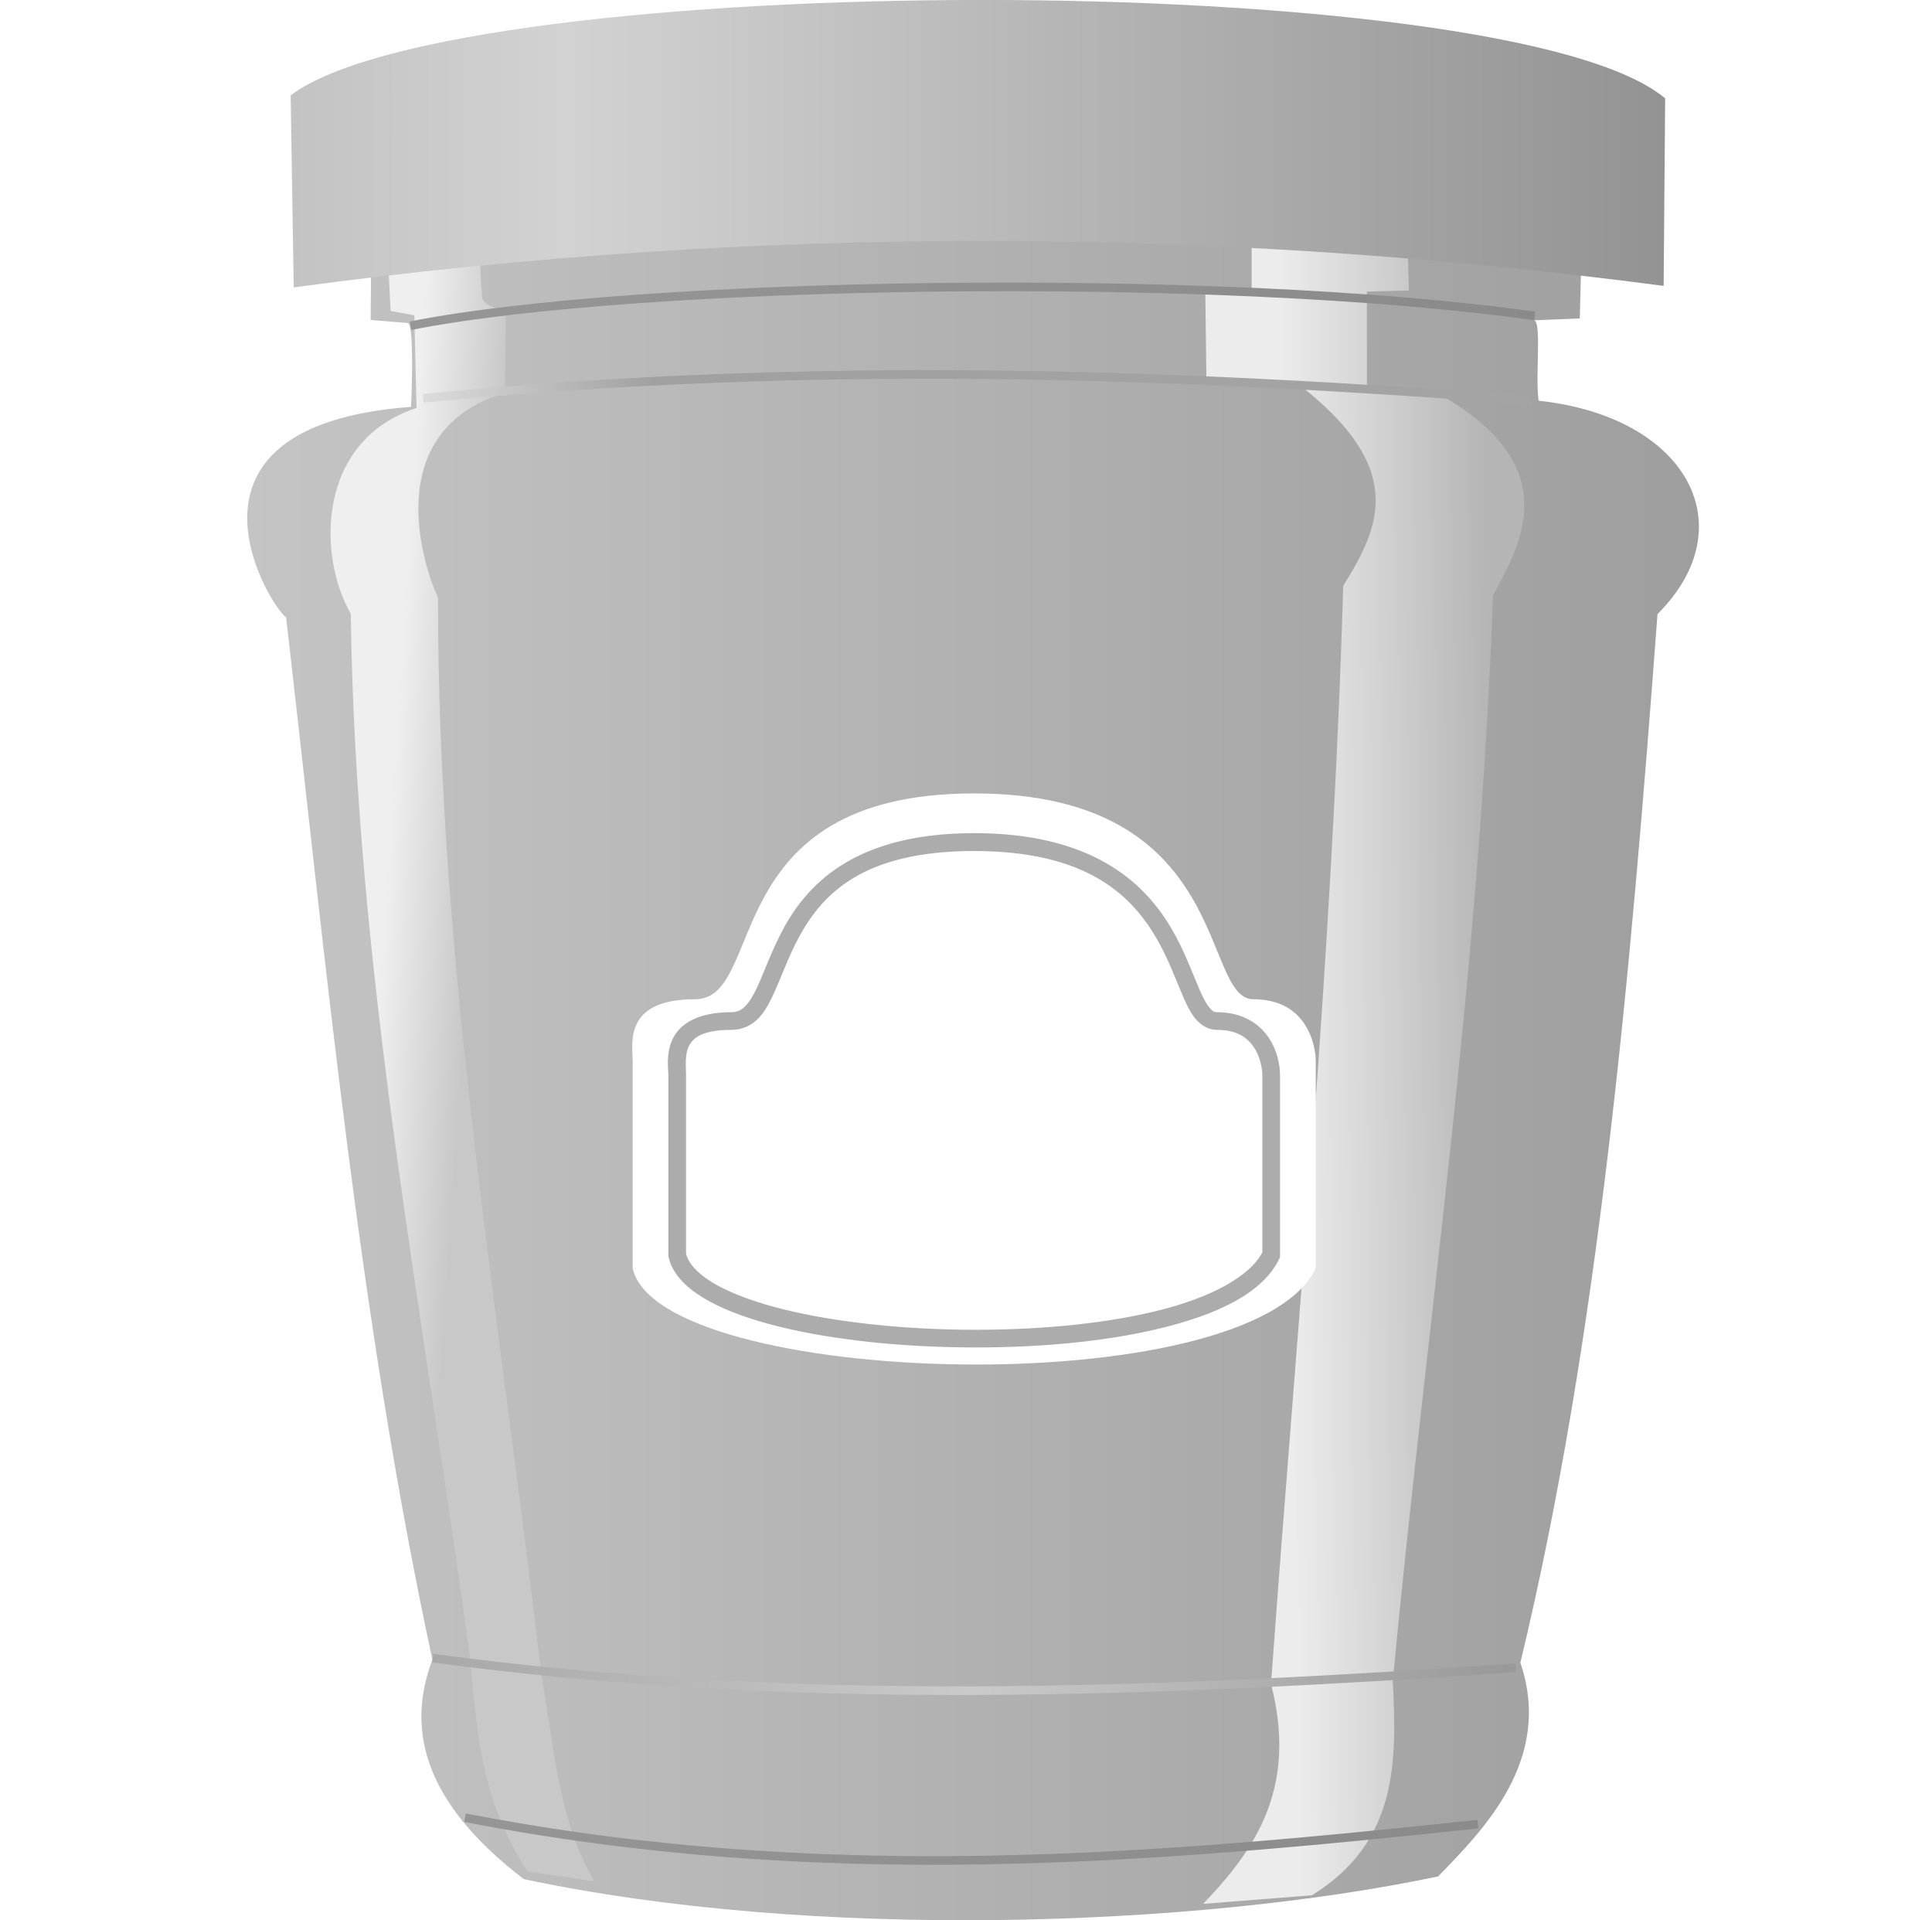 <?xml version="1.0" encoding="UTF-8" standalone="no"?>
<!-- Created with Inkscape (http://www.inkscape.org/) -->

<svg
   id="svg10495"
   sodipodi:docname="jam.svg"
   viewBox="0 0 125 124.22"
   version="1.1"
   inkscape:version="1.2.2 (732a01da63, 2022-12-09)"
   width="125"
   height="124.22"
   xmlns:inkscape="http://www.inkscape.org/namespaces/inkscape"
   xmlns:sodipodi="http://sodipodi.sourceforge.net/DTD/sodipodi-0.dtd"
   xmlns:xlink="http://www.w3.org/1999/xlink"
   xmlns="http://www.w3.org/2000/svg"
   xmlns:svg="http://www.w3.org/2000/svg"
   xmlns:rdf="http://www.w3.org/1999/02/22-rdf-syntax-ns#"
   xmlns:cc="http://creativecommons.org/ns#"
   xmlns:dc="http://purl.org/dc/elements/1.1/">
  <defs
     id="defs10497">
    <linearGradient
       id="linearGradient9577-6-2-5"
       y2="412.88"
       gradientUnits="userSpaceOnUse"
       x2="554.74"
       y1="412.88"
       x1="385.11"
       inkscape:collect="always">
      <stop
         id="stop9573-8-4-9"
         style="stop-color:#c4c4c4"
         offset="0" />
      <stop
         id="stop9575-3-4-7"
         style="stop-color:#9e9e9e"
         offset="1" />
    </linearGradient>
    <linearGradient
       id="linearGradient9631-6-6-7"
       y2="398.18"
       gradientUnits="userSpaceOnUse"
       x2="410.79"
       y1="397.53"
       x1="400.77"
       inkscape:collect="always">
      <stop
         id="stop9626-1-2-9"
         style="stop-color:#efefef"
         offset="0" />
      <stop
         id="stop9628-3-9-5"
         style="stop-color:#c8c8c8"
         offset="1" />
    </linearGradient>
    <filter
       id="filter9637-0-0-9"
       color-interpolation-filters="sRGB"
       inkscape:collect="always"
       x="-0.043"
       y="-0.007"
       width="1.086"
       height="1.014">
      <feGaussianBlur
         id="feGaussianBlur9639-6-5-4"
         stdDeviation="0.547"
         inkscape:collect="always" />
    </filter>
    <linearGradient
       id="linearGradient9647-8-5-8"
       y2="403.9"
       gradientUnits="userSpaceOnUse"
       x2="530.41"
       y1="404.22"
       x1="506.63"
       inkscape:collect="always">
      <stop
         id="stop9643-9-5-7"
         style="stop-color:#ececec"
         offset="0" />
      <stop
         id="stop9645-2-1-8"
         style="stop-color:#b5b5b5"
         offset="1" />
    </linearGradient>
    <filter
       id="filter9657-7-1-5"
       color-interpolation-filters="sRGB"
       inkscape:collect="always"
       x="-0.037"
       y="-0.007"
       width="1.074"
       height="1.014">
      <feGaussianBlur
         id="feGaussianBlur9659-1-0-6"
         stdDeviation="0.576"
         inkscape:collect="always" />
    </filter>
    <linearGradient
       id="linearGradient9736-4-7-0"
       y2="473.75"
       gradientUnits="userSpaceOnUse"
       x2="533.44"
       y1="473.75"
       x1="406.66"
       inkscape:collect="always">
      <stop
         id="stop9732-5-0-6"
         style="stop-color:#a8a8a8"
         offset="0" />
      <stop
         id="stop9738-3-1-7"
         style="stop-color:#cacaca"
         offset=".5" />
      <stop
         id="stop9734-7-6-0"
         style="stop-color:#989898"
         offset="1" />
    </linearGradient>
    <filter
       id="filter9740-9-8-6"
       width="1.013"
       y="-0.337"
       x="-0.007"
       height="1.675"
       color-interpolation-filters="sRGB"
       inkscape:collect="always">
      <feGaussianBlur
         id="feGaussianBlur9742-0-9-6"
         stdDeviation="0.324"
         inkscape:collect="always" />
    </filter>
    <linearGradient
       id="linearGradient9677-7-8-9-1"
       y2="314.02"
       gradientUnits="userSpaceOnUse"
       x2="535.32"
       y1="314.02"
       x1="404.65"
       inkscape:collect="always">
      <stop
         id="stop9673-9-2-2-0"
         style="stop-color:#969696"
         offset="0" />
      <stop
         id="stop9675-8-5-3-1"
         style="stop-color:#8a8a8a"
         offset="1" />
    </linearGradient>
    <filter
       id="filter9679-4-8-7-1"
       width="1.015"
       y="-0.262"
       x="-0.008"
       height="1.526"
       color-interpolation-filters="sRGB"
       inkscape:collect="always">
      <feGaussianBlur
         id="feGaussianBlur9681-8-6-3-1"
         stdDeviation="0.338"
         inkscape:collect="always" />
    </filter>
    <filter
       id="filter9679-7-8-6"
       width="1.014"
       y="-0.292"
       x="-0.007"
       height="1.581"
       color-interpolation-filters="sRGB"
       inkscape:collect="always">
      <feGaussianBlur
         id="feGaussianBlur9681-7-1-5"
         stdDeviation="0.338"
         inkscape:collect="always" />
    </filter>
    <linearGradient
       id="linearGradient9677-5-5-7-9"
       y2="314.02"
       gradientUnits="userSpaceOnUse"
       x2="535.32"
       y1="314.02"
       x1="404.65"
       inkscape:collect="always">
      <stop
         id="stop9724-0-3-6"
         style="stop-color:#dfdfdf"
         offset="0" />
      <stop
         id="stop9728-9-8-6"
         style="stop-color:#a0a0a0"
         offset=".216" />
      <stop
         id="stop9726-3-2-0"
         style="stop-color:#a4a4a4"
         offset="1" />
    </linearGradient>
    <filter
       id="filter9679-1-6-8-0"
       width="1.013"
       y="-0.434"
       x="-0.007"
       height="1.867"
       color-interpolation-filters="sRGB"
       inkscape:collect="always">
      <feGaussianBlur
         id="feGaussianBlur9681-5-7-3-5"
         stdDeviation="0.338"
         inkscape:collect="always" />
    </filter>
    <linearGradient
       id="linearGradient10076-6"
       y2="295.98"
       gradientUnits="userSpaceOnUse"
       y1="295.98"
       x2="550.32"
       x1="390.65"
       inkscape:collect="always">
      <stop
         id="stop9663-1-7-5"
         style="stop-color:#c3c3c3"
         offset="0" />
      <stop
         id="stop9669-4-6-1"
         style="stop-color:#d2d2d2"
         offset=".2" />
      <stop
         id="stop9665-1-6-6"
         style="stop-color:#939393"
         offset="1" />
    </linearGradient>
    <linearGradient
       inkscape:collect="always"
       xlink:href="#linearGradient9677-7-8-9-1"
       id="linearGradient56"
       gradientUnits="userSpaceOnUse"
       x1="404.65"
       y1="314.02"
       x2="535.32"
       y2="314.02" />
    <linearGradient
       inkscape:collect="always"
       xlink:href="#linearGradient9677-7-8-9-1"
       id="linearGradient58"
       gradientUnits="userSpaceOnUse"
       x1="404.65"
       y1="314.02"
       x2="535.32"
       y2="314.02" />
  </defs>
  <sodipodi:namedview
     id="base"
     bordercolor="#666666"
     inkscape:pageshadow="2"
     inkscape:window-y="-8"
     fit-margin-left="0"
     pagecolor="#ffffff"
     fit-margin-top="0"
     inkscape:window-maximized="1"
     inkscape:zoom="2"
     inkscape:window-x="-8"
     inkscape:window-height="1009"
     showgrid="false"
     borderopacity="1.0"
     inkscape:current-layer="layer1"
     inkscape:cx="55.25"
     inkscape:cy="62.5"
     fit-margin-right="0"
     fit-margin-bottom="0"
     inkscape:window-width="1920"
     inkscape:pageopacity="0.0"
     inkscape:document-units="px"
     inkscape:showpageshadow="2"
     inkscape:pagecheckerboard="0"
     inkscape:deskcolor="#d1d1d1" />
  <g
     id="layer1"
     inkscape:label="Layer 1"
     inkscape:groupmode="layer"
     transform="translate(-235.896,-227.393)">
    <g
       id="g9783"
       style="enable-background:new"
       transform="matrix(0.557,0,0,0.557,37.106,71.827)">
      <path
         id="path8794"
         d="m 404.64,326.54 c -30.049,2.244 -15.851,23.871 -14.515,24.427 4.694,40.681 8.495,81.66 16.993,121.07 -3.088,8.195 -0.95,16.628 10.62,25.489 33.637,7.144 77.891,5.63 106.2,-0.311 5.194,-5.352 13.402,-13.519 9.558,-24.824 9.079,-37.663 12.762,-79.522 15.931,-121.78 10.29,-10.286 3.329,-22.948 -13.807,-24.781 -0.428,-2.729 0.41,-9.378 -0.575,-9.337 l 5.354,-0.221 0.133,-5.266 c -45.71,-6.597 -93.425,-4.851 -140.54,-0.177 l -0.044,5.62 4.316,0.362 c 0.645,0.054 0.536,6.438 0.374,9.728 z"
         sodipodi:nodetypes="ccccccccsccccscc"
         style="fill:url(#linearGradient9577-6-2-5)"
         inkscape:connector-curvature="0" />
      <path
         id="path9612"
         d="m 402.02,310.53 0.25,4.881 2.754,0.501 0.25,10.764 c -11.573,3.781 -11.533,17.112 -7.635,23.906 0.561,41.534 8.451,81.216 13.893,121.53 0.82,9.724 1.536,16.567 6.634,24.532 l 7.76,1.127 c -4.248,-7.176 -4.641,-15.715 -6.133,-23.781 -4.815,-41.662 -12.081,-83.017 -12.016,-125.29 -1.593,-3.328 -7.004,-19.274 7.76,-23.781 l 0.125,-9.512 c 0,0 -2.628,-0.501 -2.754,-1.502 -0.125,-1.001 -0.25,-4.381 -0.25,-4.381 z"
         sodipodi:nodetypes="ccccccccccccccc"
         style="fill:url(#linearGradient9631-6-6-7);filter:url(#filter9637-0-0-9)"
         inkscape:connector-curvature="0" />
      <path
         id="path9614"
         d="m 502.28,307.4 v 5.632 h -5.382 l 0.125,10.138 10.389,0.501 c 13.148,10.02 9.694,16.907 5.507,23.656 -1.285,43.659 -5.315,85.072 -8.386,127.54 3.097,11.987 -1.753,19.149 -7.885,25.533 l 12.641,-1.001 c 9.969,-6.165 9.88,-15.473 9.387,-24.907 3.978,-41.903 10.039,-81.462 11.64,-126.04 2.685,-5.155 9.183,-14.859 -6.508,-23.531 l -8.136,-0.501 v -11.265 l 4.881,-0.125 -0.125,-4.255 z"
         sodipodi:nodetypes="ccccccccccccccccc"
         style="fill:url(#linearGradient9647-8-5-8);filter:url(#filter9657-7-1-5)"
         inkscape:connector-curvature="0" />
      <path
         id="path9616"
         d="m 407.16,471.86 c 42.134,5.692 83.984,4.004 125.79,1.127"
         sodipodi:nodetypes="cc"
         style="fill:none;stroke:url(#linearGradient9736-4-7-0);stroke-width:1px;filter:url(#filter9740-9-8-6)"
         inkscape:connector-curvature="0" />
      <path
         id="path9618"
         d="m 410.91,490.39 c 41.545,8.08 79.712,4.794 117.65,0.751"
         sodipodi:nodetypes="cc"
         style="color:#000000;fill:none;stroke:url(#linearGradient56);stroke-width:1px;filter:url(#filter9679-4-8-7-1);enable-background:accumulate"
         inkscape:connector-curvature="0" />
      <path
         id="path9620"
         d="m 404.58,317.12 c 26.197,-5.215 93.945,-6.317 130.58,-1.131"
         sodipodi:nodetypes="cc"
         style="fill:none;stroke:url(#linearGradient58);stroke-width:1px;filter:url(#filter9679-7-8-6)"
         inkscape:connector-curvature="0" />
      <path
         id="path9622"
         d="m 406.03,325.55 c 46.129,-4.514 87.954,-2.84 128.79,0.25"
         sodipodi:nodetypes="cc"
         style="color:#000000;fill:none;stroke:url(#linearGradient9677-5-5-7-9);stroke-width:1px;filter:url(#filter9679-1-6-8-0);enable-background:accumulate"
         inkscape:connector-curvature="0" />
      <path
         id="path8800"
         d="m 391.01,312.67 -0.354,-22.303 c 19.416,-14.644 141.46,-15.017 159.66,0.354 l -0.177,21.772 c -51.895,-6.83 -104.87,-7.151 -159.13,0.177 z"
         sodipodi:nodetypes="ccccc"
         style="fill:url(#linearGradient10076-6)"
         inkscape:connector-curvature="0" />
      <g
         id="g10206"
         style="enable-background:new"
         transform="matrix(0.664,0,0,0.664,165.61,106.74)">
        <path
           id="path10200"
           sodipodi:nodetypes="zzzzcczz"
           style="color:#000000;fill:#ffffff;filter:url(#filter9679-4);enable-background:accumulate"
           inkscape:connector-curvature="0"
           d="m 409.66,434.64 c 12.683,0 3.496,-36 48.845,-36 45.349,0 39.579,36 48.845,36 9.266,0 10.902,7.882 10.902,10.902 v 36.171 c -11.594,23.986 -114.85,20.803 -119.49,0 v -36.171 c 0,-3.02 -1.78,-10.902 10.902,-10.902 z" />
        <path
           id="rect10197"
           d="m 458.5,405.84 c -20.06,0 -28.575,8.253 -33.031,16.344 -2.228,4.045 -3.522,8.013 -4.875,10.812 -0.676,1.4 -1.373,2.482 -2.094,3.156 -0.72,0.675 -1.399,1 -2.469,1 -5.784,0 -8.808,1.982 -10.031,4.5 -1.223,2.518 -0.75,5.225 -0.75,6.281 v 31.438 0.156 l 0.031,0.156 c 0.616,2.759 2.786,5.007 5.812,6.875 3.026,1.868 6.975,3.396 11.625,4.656 9.299,2.52 21.308,3.888 33.5,4.062 12.192,0.174 24.572,-0.853 34.625,-3.281 10.053,-2.428 17.926,-6.124 20.781,-12.031 l 0.125,-0.281 v -0.312 -31.438 c 0,-1.548 -0.374,-4.095 -1.938,-6.438 -1.563,-2.342 -4.446,-4.344 -8.844,-4.344 -0.585,0 -0.941,-0.203 -1.5,-0.875 -0.559,-0.672 -1.159,-1.791 -1.781,-3.219 -1.244,-2.856 -2.639,-6.887 -5.062,-10.938 -4.846,-8.101 -14.065,-16.281 -34.125,-16.281 z m 0,2.625 c 19.37,0 27.358,7.45 31.875,15 2.258,3.775 3.593,7.612 4.906,10.625 0.656,1.507 1.293,2.804 2.156,3.844 0.863,1.039 2.102,1.812 3.531,1.812 3.659,0 5.525,1.446 6.688,3.188 1.162,1.741 1.5,3.923 1.5,5 v 31.031 c -2.277,4.448 -9.314,8.175 -18.938,10.5 -9.742,2.353 -21.952,3.39 -33.969,3.219 -12.017,-0.172 -23.859,-1.565 -32.844,-4 -4.492,-1.217 -8.273,-2.711 -10.969,-4.375 -2.665,-1.645 -4.179,-3.413 -4.594,-5.156 v -31.219 c 0,-1.569 -0.26,-3.591 0.5,-5.156 0.76,-1.565 2.444,-3.031 7.688,-3.031 1.687,0 3.174,-0.65 4.281,-1.688 1.108,-1.037 1.883,-2.403 2.625,-3.938 1.483,-3.069 2.73,-6.907 4.812,-10.688 4.164,-7.56 11.38,-14.969 30.75,-14.969 z"
           style="color:#000000;text-indent:0;text-transform:none;fill:#acacac;stroke:#acacac;stroke-width:0.5;filter:url(#filter9679-4);enable-background:accumulate"
           inkscape:connector-curvature="0" />
      </g>
    </g>
  </g>
</svg>
